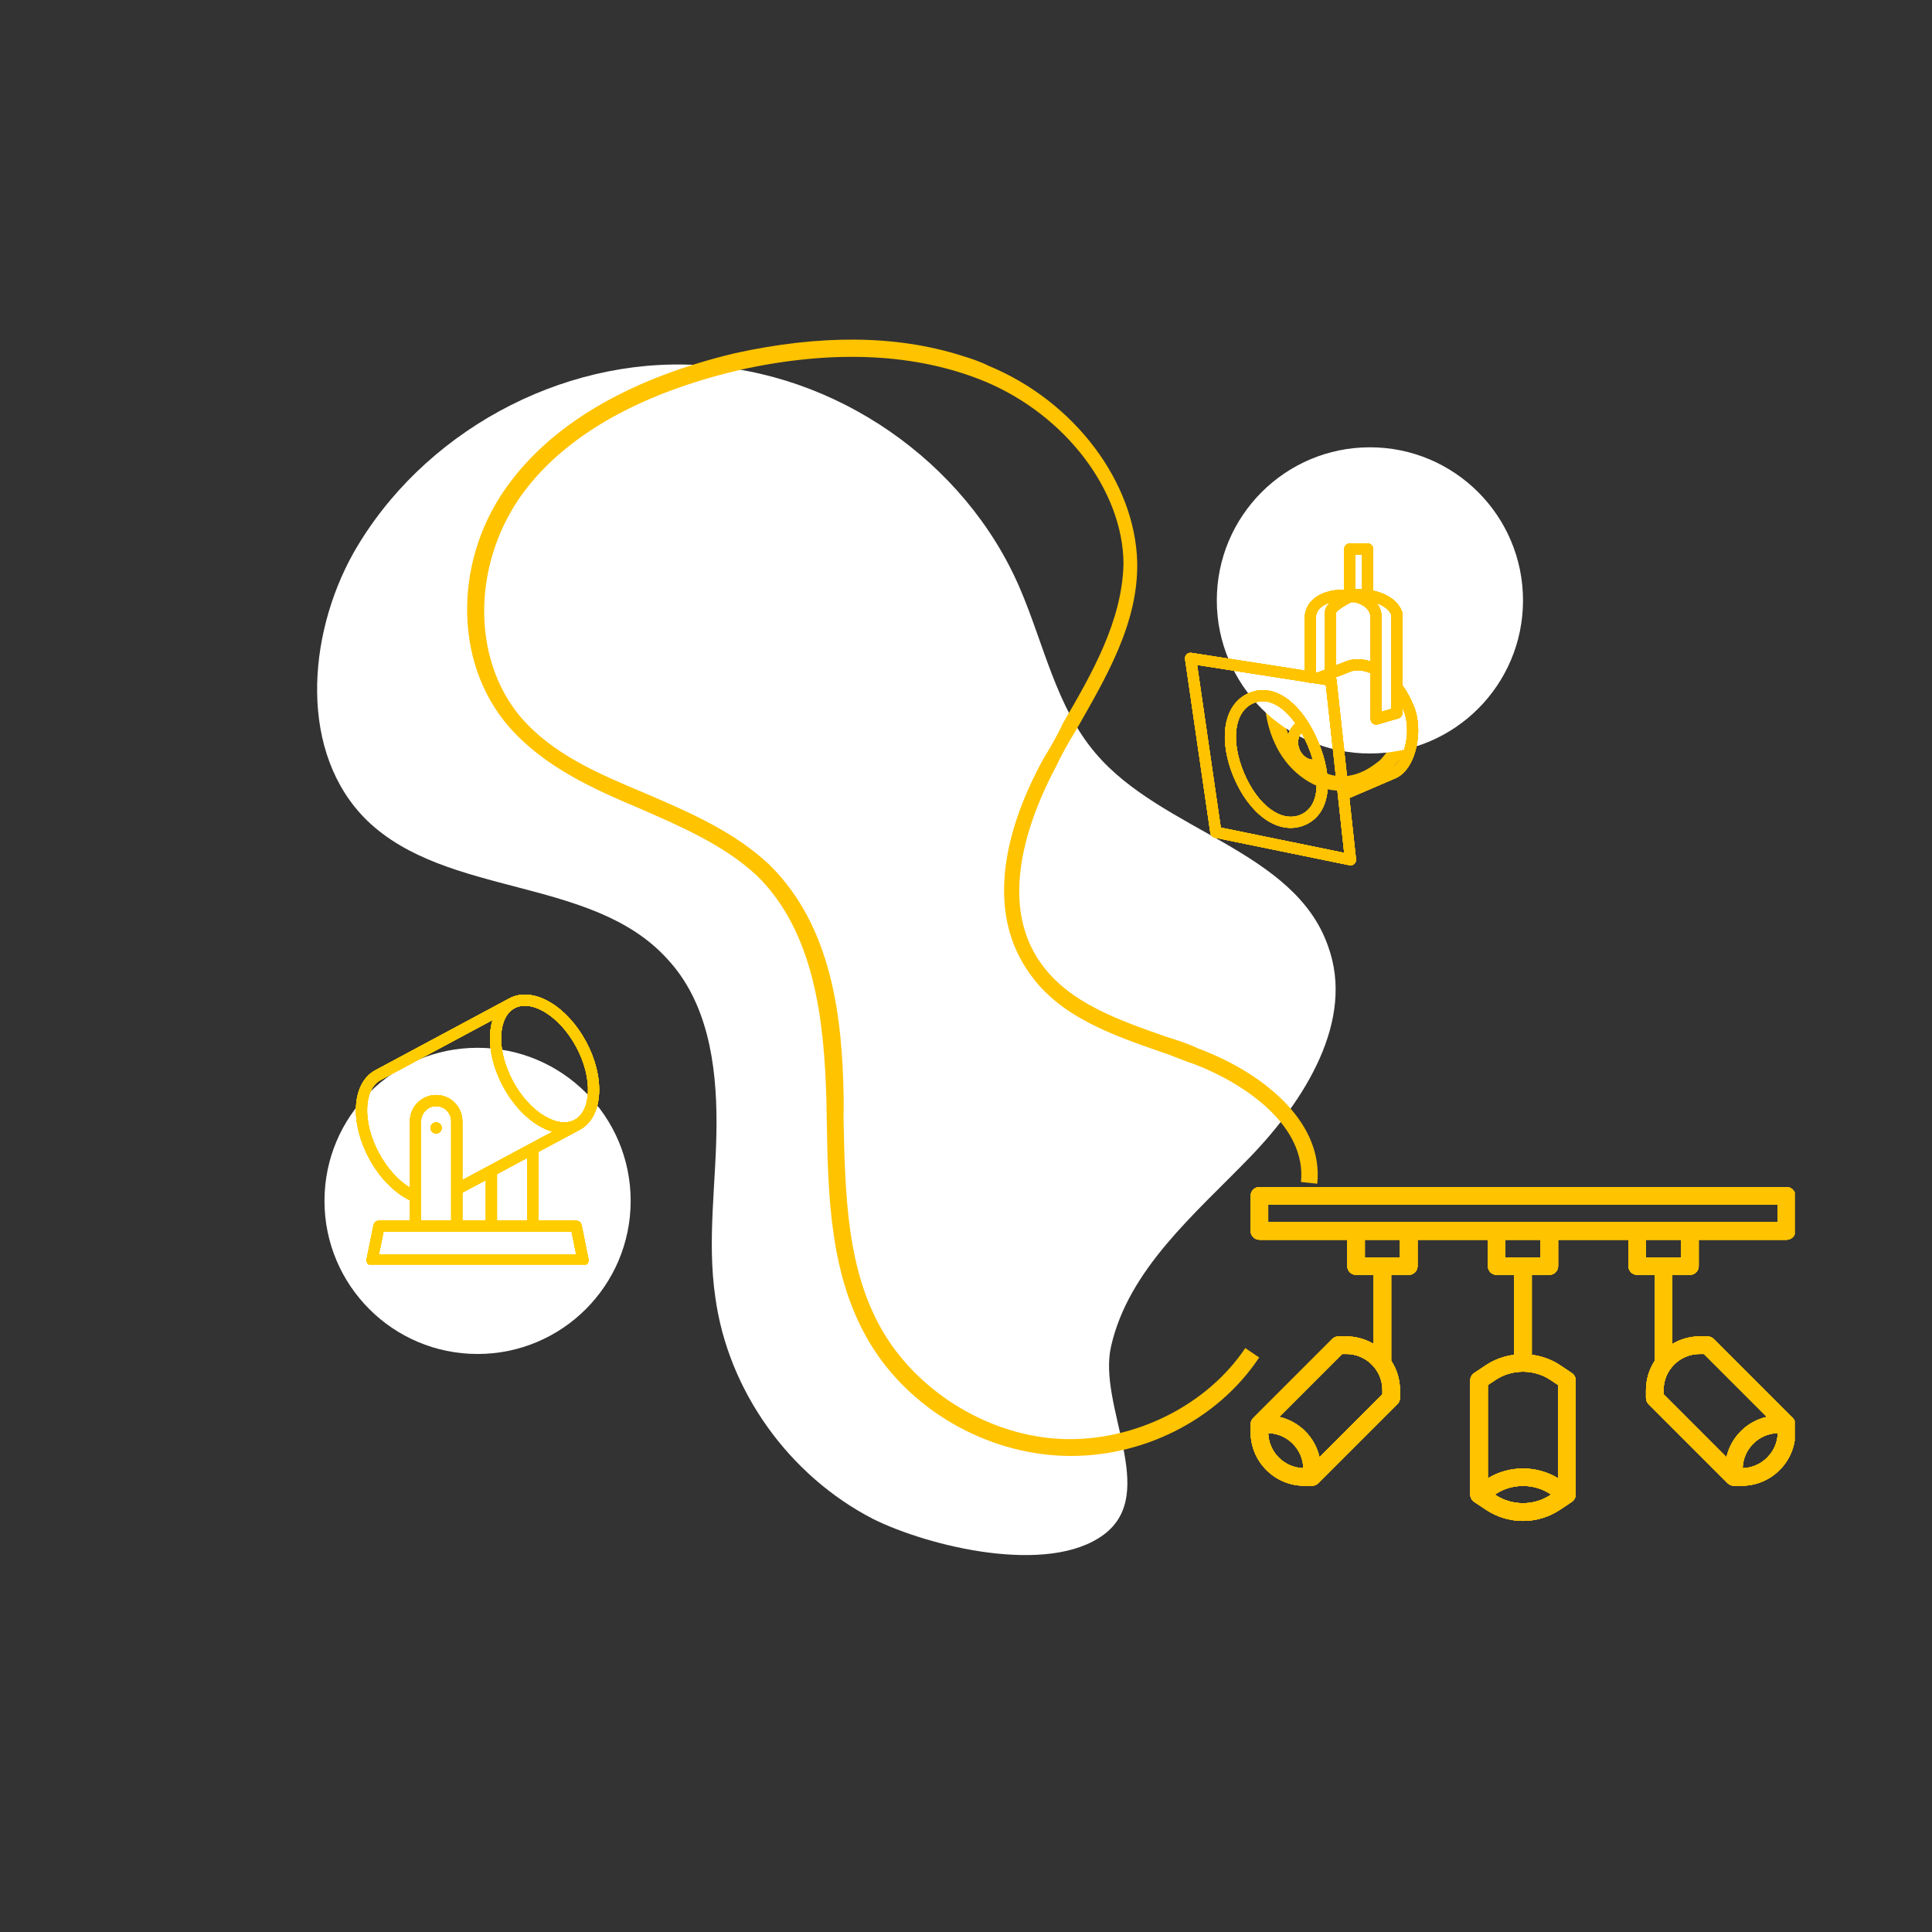 <svg xmlns="http://www.w3.org/2000/svg" xmlns:xlink="http://www.w3.org/1999/xlink" width="600" zoomAndPan="magnify" viewBox="0 0 450 450" height="600" preserveAspectRatio="xMidYMid meet" version="1.0"><rect x="0" y="0" width="450" height="450" fill="#333333" stroke="none"/><defs><clipPath id="4fa41eb6be"><path d="M 73 84 L 342 84 L 342 363 L 73 363 Z M 73 84 " clip-rule="nonzero"/></clipPath><clipPath id="547053d0c6"><path d="M 274.547 378.57 L 23.457 299.48 L 103.676 44.816 L 354.762 123.906 Z M 274.547 378.57 " clip-rule="nonzero"/></clipPath><clipPath id="aac38d06f0"><path d="M 274.547 378.57 L 23.457 299.48 L 103.676 44.816 L 354.762 123.906 Z M 274.547 378.57 " clip-rule="nonzero"/></clipPath><clipPath id="49afb2a955"><path d="M 78 79 L 331 79 L 331 340 L 78 340 Z M 78 79 " clip-rule="nonzero"/></clipPath><clipPath id="1fedfeb67a"><path d="M 274.547 378.57 L 23.457 299.48 L 103.676 44.816 L 354.762 123.906 Z M 274.547 378.57 " clip-rule="nonzero"/></clipPath><clipPath id="58771c8e62"><path d="M 274.547 378.57 L 23.457 299.48 L 103.676 44.816 L 354.762 123.906 Z M 274.547 378.57 " clip-rule="nonzero"/></clipPath><clipPath id="39e22823f7"><path d="M 75.578 244.051 L 146.895 244.051 L 146.895 315.367 L 75.578 315.367 Z M 75.578 244.051 " clip-rule="nonzero"/></clipPath><clipPath id="7cec4f8b85"><path d="M 111.234 244.051 C 91.543 244.051 75.578 260.016 75.578 279.707 C 75.578 299.402 91.543 315.367 111.234 315.367 C 130.93 315.367 146.895 299.402 146.895 279.707 C 146.895 260.016 130.93 244.051 111.234 244.051 Z M 111.234 244.051 " clip-rule="nonzero"/></clipPath><clipPath id="17bf68ed9c"><path d="M 0.578 0.051 L 71.895 0.051 L 71.895 71.367 L 0.578 71.367 Z M 0.578 0.051 " clip-rule="nonzero"/></clipPath><clipPath id="7c9ac7a514"><path d="M 36.234 0.051 C 16.543 0.051 0.578 16.016 0.578 35.707 C 0.578 55.402 16.543 71.367 36.234 71.367 C 55.93 71.367 71.895 55.402 71.895 35.707 C 71.895 16.016 55.93 0.051 36.234 0.051 Z M 36.234 0.051 " clip-rule="nonzero"/></clipPath><clipPath id="55b269a3b1"><rect x="0" width="72" y="0" height="72"/></clipPath><clipPath id="057b8bcc41"><path d="M 283.418 104.184 L 354.738 104.184 L 354.738 175.504 L 283.418 175.504 Z M 283.418 104.184 " clip-rule="nonzero"/></clipPath><clipPath id="d43fc0d892"><path d="M 319.078 104.184 C 299.383 104.184 283.418 120.152 283.418 139.844 C 283.418 159.539 299.383 175.504 319.078 175.504 C 338.773 175.504 354.738 159.539 354.738 139.844 C 354.738 120.152 338.773 104.184 319.078 104.184 Z M 319.078 104.184 " clip-rule="nonzero"/></clipPath><clipPath id="c069cb7d78"><path d="M 0.418 0.184 L 71.738 0.184 L 71.738 71.504 L 0.418 71.504 Z M 0.418 0.184 " clip-rule="nonzero"/></clipPath><clipPath id="aebf4ab92c"><path d="M 36.078 0.184 C 16.383 0.184 0.418 16.152 0.418 35.844 C 0.418 55.539 16.383 71.504 36.078 71.504 C 55.773 71.504 71.738 55.539 71.738 35.844 C 71.738 16.152 55.773 0.184 36.078 0.184 Z M 36.078 0.184 " clip-rule="nonzero"/></clipPath><clipPath id="727fe610a1"><rect x="0" width="72" y="0" height="72"/></clipPath><clipPath id="2319459af3"><path d="M 275.965 126.547 L 330.715 126.547 L 330.715 201.547 L 275.965 201.547 Z M 275.965 126.547 " clip-rule="nonzero"/></clipPath><clipPath id="68bf397b57"><path d="M 1 0.547 L 55.48 0.547 L 55.48 75.547 L 1 75.547 Z M 1 0.547 " clip-rule="nonzero"/></clipPath><clipPath id="2593a77b10"><rect x="0" width="56" y="0" height="76"/></clipPath><clipPath id="612e9b8ddd"><path d="M 82.711 231.523 L 139.711 231.523 L 139.711 294.523 L 82.711 294.523 Z M 82.711 231.523 " clip-rule="nonzero"/></clipPath><clipPath id="233e158c3b"><path d="M 291.254 276.484 L 418.004 276.484 L 418.004 354.484 L 291.254 354.484 Z M 291.254 276.484 " clip-rule="nonzero"/></clipPath><clipPath id="5d4be8670a"><path d="M 275.965 126.547 L 330.715 126.547 L 330.715 201.547 L 275.965 201.547 Z M 275.965 126.547 " clip-rule="nonzero"/></clipPath><clipPath id="98699ce896"><path d="M 1 0.547 L 55.48 0.547 L 55.48 75.547 L 1 75.547 Z M 1 0.547 " clip-rule="nonzero"/></clipPath><clipPath id="a1fda2554b"><rect x="0" width="56" y="0" height="76"/></clipPath><clipPath id="87bb935a78"><path d="M 1 0.547 L 55.48 0.547 L 55.48 75.547 L 1 75.547 Z M 1 0.547 " clip-rule="nonzero"/></clipPath><clipPath id="5a8d7260d1"><rect x="0" width="56" y="0" height="76"/></clipPath><clipPath id="bade708a5c"><path d="M 1 0.547 L 55.48 0.547 L 55.48 75.547 L 1 75.547 Z M 1 0.547 " clip-rule="nonzero"/></clipPath><clipPath id="5eb018c4d8"><rect x="0" width="56" y="0" height="76"/></clipPath><clipPath id="e68b281a75"><path d="M 1 0.547 L 55.48 0.547 L 55.48 75.547 L 1 75.547 Z M 1 0.547 " clip-rule="nonzero"/></clipPath><clipPath id="72330ad202"><rect x="0" width="56" y="0" height="76"/></clipPath><clipPath id="5f416e3d80"><path d="M 82.711 231.523 L 139.711 231.523 L 139.711 294.523 L 82.711 294.523 Z M 82.711 231.523 " clip-rule="nonzero"/></clipPath><clipPath id="3bcd6579c2"><path d="M 82.711 231.523 L 139.711 231.523 L 139.711 294.523 L 82.711 294.523 Z M 82.711 231.523 " clip-rule="nonzero"/></clipPath><clipPath id="41c8cf8ec2"><path d="M 82.711 231.523 L 139.711 231.523 L 139.711 294.523 L 82.711 294.523 Z M 82.711 231.523 " clip-rule="nonzero"/></clipPath><clipPath id="9b5dcef5ba"><path d="M 82.711 231.523 L 139.711 231.523 L 139.711 294.523 L 82.711 294.523 Z M 82.711 231.523 " clip-rule="nonzero"/></clipPath><clipPath id="afefbb1c70"><path d="M 291.254 276.484 L 418.004 276.484 L 418.004 354.484 L 291.254 354.484 Z M 291.254 276.484 " clip-rule="nonzero"/></clipPath></defs><g clip-path="url(#4fa41eb6be)"><g clip-path="url(#547053d0c6)"><g clip-path="url(#aac38d06f0)"><path fill="#ffffff" d="M 203.344 353.789 C 183.762 343.695 169.586 323.926 166.617 302.191 C 164.617 288.609 166.883 275.195 166.891 261.465 C 166.898 247.73 164.766 233.324 155.367 223.297 C 137.879 204.055 104.105 209.113 85.457 191.074 C 69.574 175.477 71.488 148.215 82.293 128.855 C 98.168 100.891 130.43 83.191 162.422 85.027 C 194.527 86.508 224.828 107.434 237.512 136.934 C 243.176 150.102 246.023 164.734 255.199 175.473 C 270.652 193.684 301.504 197.906 309.332 220.387 C 315.66 237.684 303.895 256.348 291.09 269.582 C 278.289 282.816 262.875 295.621 258.793 313.566 C 255.59 327.469 270.012 347.711 257.152 357.395 C 244.289 367.078 216.238 360.203 203.344 353.789 Z M 112.887 246.023 C 100.973 241.484 94.637 259.109 93.703 267.059 C 93.086 272.75 93.074 279.023 95.766 284.188 C 97.984 289.598 102.91 293.898 108.961 294.625 C 118.918 295.406 126.668 284.504 126.266 274.566 C 125.566 268.066 119.914 248.629 112.887 246.023 Z M 328.352 125.129 C 316.438 120.59 310.102 138.215 309.168 146.164 C 308.551 151.855 308.539 158.133 311.227 163.297 C 313.449 168.703 318.375 173.004 324.422 173.73 C 334.379 174.512 342.129 163.609 341.73 153.672 C 341.387 147.285 335.379 127.734 328.352 125.129 Z M 328.352 125.129 " fill-opacity="1" fill-rule="nonzero"/></g></g></g><g clip-path="url(#49afb2a955)"><g clip-path="url(#1fedfeb67a)"><g clip-path="url(#58771c8e62)"><path fill="#ffc300" d="M 223.945 82.824 C 226.086 83.496 228.23 84.172 230.258 85.203 C 250.402 93.512 264.449 112.457 264.879 131.035 C 265.113 145.238 257.625 157.793 250.609 170.102 C 248.996 172.734 247.27 175.723 246.012 178.465 C 240.273 189.215 231.852 209.715 242.516 224.457 C 249.059 233.582 260.371 237.535 271.684 241.492 C 274.184 242.281 276.68 243.066 279.066 244.211 C 293.48 249.535 308.348 260.891 306.82 275.715 L 303.023 275.305 C 304.348 262.379 290.215 252.43 277.945 247.781 C 275.445 246.996 273.059 245.852 270.559 245.062 C 258.891 240.996 246.863 236.812 239.828 226.75 C 227.832 210.02 236.59 188.449 243.023 176.738 C 244.637 174.109 246.363 171.121 247.621 168.375 C 254.414 156.781 261.43 144.469 261.684 131.207 C 261.523 114.281 248.207 96.746 229.492 88.887 C 213.52 82.285 194.207 81.305 172.266 86.168 C 156.582 89.859 134.93 97.559 122.184 114.344 C 110.023 130.527 109.57 153.148 121.285 167.039 C 128.766 175.676 139.141 180.121 150.586 184.902 C 160.602 189.234 170.973 193.68 179.152 201.359 C 193.832 215.793 196.199 236.945 196.512 255.883 L 196.477 260.973 C 196.887 278.367 197.18 296.121 205.945 310.656 C 214.465 324.719 230.965 334.625 247.668 335.176 C 264.367 335.73 281.156 327.281 290.051 313.992 L 293.285 316.188 C 283.582 330.793 265.855 339.73 247.613 339.086 C 229.371 338.441 211.801 328.195 202.547 312.723 C 193.293 297.25 192.863 278.672 192.57 260.918 L 192.492 256.184 C 191.953 237.961 189.832 217.281 176.355 204.008 C 168.777 196.914 158.762 192.582 149.102 188.359 C 138.016 183.691 126.684 178.551 118.598 169.332 C 105.324 154.164 105.629 129.535 118.953 112.148 C 129.727 97.883 147.789 87.875 171.137 82.277 C 190.953 77.926 208.594 77.988 223.945 82.824 Z M 90.762 253.965 C 83.965 258.105 79.898 269.773 79.168 275.824 C 78.461 283.055 78.918 289.086 81.25 294.137 C 83.961 300.484 89.957 305.121 95.762 305.379 C 100.27 306.016 104.383 304.172 108.23 300.676 C 112.773 296.219 115.625 289.66 115.281 283.273 C 114.828 277.242 109.27 256.262 100.926 252.852 C 100.57 252.738 100.211 252.625 100.211 252.625 C 97 251.613 93.691 252.141 90.762 253.965 Z M 111.73 283.332 C 112.055 288.535 109.43 294.379 105.938 297.988 C 103.836 299.684 100.793 301.863 96.527 301.699 C 91.906 301.418 87.227 297.59 84.895 292.539 C 83.047 288.426 82.367 283.109 83.32 276.348 C 84.051 270.297 87.555 260.414 92.945 257.008 C 94.934 255.672 97.301 255.633 99.801 256.422 C 105.402 258.578 111.145 276.477 111.73 283.332 Z M 306.34 132.715 C 299.543 136.852 295.473 148.523 294.746 154.57 C 294.035 161.805 294.492 167.836 296.824 172.887 C 299.535 179.234 305.531 183.871 311.336 184.129 C 315.844 184.766 319.957 182.922 323.809 179.422 C 328.352 174.969 331.199 168.41 330.859 162.023 C 330.402 155.992 324.844 135.012 316.504 131.598 C 316.145 131.488 315.789 131.375 315.789 131.375 C 312.461 130.719 309.156 131.246 306.34 132.715 Z M 327.195 162.438 C 327.52 167.641 324.891 173.484 321.402 177.094 C 319.297 178.789 316.258 180.969 311.992 180.805 C 307.371 180.523 302.691 176.695 300.355 171.645 C 298.512 167.531 297.832 162.215 298.785 155.453 C 299.512 149.402 303.02 139.52 308.41 136.113 C 310.398 134.777 312.766 134.738 315.266 135.527 C 321.223 137.797 327.078 155.336 327.195 162.438 Z M 327.195 162.438 " fill-opacity="1" fill-rule="nonzero"/></g></g></g><g clip-path="url(#39e22823f7)"><g clip-path="url(#7cec4f8b85)"><g transform="matrix(1, 0, 0, 1, 75, 244)"><g clip-path="url(#55b269a3b1)"><g clip-path="url(#17bf68ed9c)"><g clip-path="url(#7c9ac7a514)"><path fill="#ffffff" d="M 0.578 0.051 L 71.895 0.051 L 71.895 71.367 L 0.578 71.367 Z M 0.578 0.051 " fill-opacity="1" fill-rule="nonzero"/></g></g></g></g></g></g><g clip-path="url(#057b8bcc41)"><g clip-path="url(#d43fc0d892)"><g transform="matrix(1, 0, 0, 1, 283, 104)"><g clip-path="url(#727fe610a1)"><g clip-path="url(#c069cb7d78)"><g clip-path="url(#aebf4ab92c)"><path fill="#ffffff" d="M 0.418 0.184 L 71.738 0.184 L 71.738 71.504 L 0.418 71.504 Z M 0.418 0.184 " fill-opacity="1" fill-rule="nonzero"/></g></g></g></g></g></g><g clip-path="url(#2319459af3)"><g transform="matrix(1, 0, 0, 1, 275, 126)"><g clip-path="url(#2593a77b10)"><path fill="#ffc300" d="M 19.129 37.336 C 18.406 37.336 17.68 37.477 16.953 37.781 C 12.504 39.656 11.574 46.48 14.742 54.016 C 17.914 61.551 23.441 65.66 27.891 63.789 C 31.43 62.301 32.199 58.109 31.375 53.484 C 31.188 53.508 31 53.52 30.809 53.52 C 29.996 53.52 29.168 53.32 28.379 52.926 C 27.02 52.246 25.93 51.055 25.305 49.574 C 24.684 48.094 24.594 46.48 25.059 45.031 C 25.395 43.996 25.977 43.129 26.754 42.5 C 24.59 39.461 21.91 37.336 19.129 37.336 Z M 27.52 45.824 C 27.246 46.684 27.305 47.656 27.688 48.57 C 28.293 50.004 29.551 50.914 30.773 50.93 C 30.465 49.863 30.082 48.793 29.645 47.75 C 29.203 46.707 28.707 45.688 28.16 44.719 C 27.879 45.016 27.66 45.387 27.52 45.824 Z M 32.027 46.746 C 33.797 50.957 34.543 54.965 34.18 58.336 C 33.98 60.16 33.457 61.742 32.625 63.043 C 31.715 64.461 30.461 65.516 28.895 66.172 C 27.844 66.617 26.746 66.836 25.633 66.836 C 23.562 66.836 21.426 66.078 19.402 64.59 C 16.586 62.523 14.086 59.125 12.359 55.02 C 10.633 50.914 9.953 46.75 10.445 43.293 C 10.988 39.469 12.941 36.664 15.953 35.398 C 17.52 34.742 19.148 34.582 20.797 34.922 C 22.309 35.234 23.809 35.973 25.25 37.105 C 27.91 39.203 30.254 42.535 32.027 46.746 " fill-opacity="1" fill-rule="nonzero"/><g clip-path="url(#68bf397b57)"><path fill="#ffc300" d="M 9.344 66.754 L 38.082 72.641 L 33.824 33.559 L 30.402 33.023 C 30.336 33.035 30.27 33.039 30.203 33.039 C 29.996 33.039 29.797 32.992 29.625 32.902 L 3.836 28.883 Z M 48.961 52.918 C 48.965 52.918 48.969 52.914 48.969 52.914 C 50.43 52.301 51.727 50.242 52.348 47.551 C 53.008 44.695 52.84 41.645 51.895 39.398 C 51.832 39.258 51.75 39.07 51.652 38.855 L 51.652 40.086 C 51.652 40.664 51.273 41.172 50.719 41.328 L 45.887 42.715 C 45.77 42.75 45.648 42.766 45.531 42.766 C 45.254 42.766 44.98 42.676 44.754 42.504 C 44.43 42.262 44.238 41.879 44.238 41.473 L 44.238 30.809 C 42.48 30.047 40.758 29.914 39.469 30.453 C 39.461 30.461 39.449 30.465 39.438 30.469 L 36.109 31.766 C 36.203 31.922 36.266 32.102 36.289 32.293 L 39 57.191 Z M 49.066 17.191 C 48.965 16.93 48.629 16.262 47.738 15.578 C 47.273 15.223 46.613 14.836 45.703 14.508 C 46.434 15.488 46.824 16.641 46.824 17.895 L 46.824 39.758 L 49.066 39.113 Z M 42.262 3.16 L 40.688 3.16 L 40.688 11.156 C 41.23 11.16 41.754 11.18 42.262 11.219 Z M 36.207 16.648 C 36.207 18.145 36.195 25.367 36.188 28.961 L 38.484 28.066 C 40.141 27.371 42.18 27.375 44.238 28.047 L 44.238 17.895 C 44.238 16.754 43.68 15.812 42.582 15.105 C 42.016 14.734 41.32 14.449 40.547 14.25 L 39.707 14.25 C 39.379 14.422 39.012 14.621 38.637 14.836 C 36.805 15.891 36.316 16.488 36.207 16.648 Z M 33.148 15.105 C 32.051 15.812 31.496 16.754 31.496 17.895 L 31.496 30.578 L 31.891 30.641 L 33.602 29.973 C 33.605 26.887 33.621 17.816 33.621 16.527 C 33.621 15.801 33.992 15.105 34.809 14.355 C 34.184 14.547 33.625 14.797 33.148 15.105 Z M 1.395 26.414 C 1.688 26.129 2.098 25.996 2.504 26.059 L 28.91 30.176 L 28.91 17.895 C 28.91 15.879 29.918 14.113 31.746 12.934 C 33.324 11.91 35.5 11.348 37.867 11.348 C 37.945 11.348 38.023 11.352 38.102 11.352 L 38.102 1.867 C 38.102 1.152 38.68 0.574 39.395 0.574 L 43.555 0.574 C 44.27 0.574 44.848 1.152 44.848 1.867 L 44.848 11.578 C 46.758 11.992 48.332 12.707 49.555 13.719 C 51.211 15.094 51.582 16.535 51.621 16.691 C 51.641 16.789 51.652 16.887 51.652 16.984 L 51.652 33.66 C 52.859 35.098 54.129 38.051 54.273 38.391 C 55.426 41.125 55.648 44.766 54.867 48.133 C 54.039 51.723 52.254 54.336 49.977 55.293 L 39.293 59.879 L 40.844 74.121 C 40.891 74.531 40.734 74.938 40.43 75.219 C 40.191 75.438 39.879 75.555 39.559 75.555 C 39.473 75.555 39.387 75.547 39.301 75.527 L 7.934 69.105 C 7.402 68.996 6.992 68.566 6.914 68.027 L 1.023 27.52 C 0.965 27.113 1.105 26.703 1.395 26.414 " fill-opacity="1" fill-rule="nonzero"/></g></g></g></g><g clip-path="url(#612e9b8ddd)"><path fill="#ffcc00" d="M 136.945 254.543 C 136.793 257.609 135.68 259.848 133.816 260.848 C 131.957 261.844 129.477 261.531 126.836 259.965 C 123.992 258.273 121.371 255.375 119.453 251.797 C 117.535 248.223 116.574 244.434 116.738 241.129 C 116.895 238.062 118.004 235.824 119.867 234.828 C 120.582 234.441 121.387 234.254 122.258 234.254 C 123.656 234.254 125.223 234.742 126.848 235.707 C 129.691 237.398 132.316 240.297 134.234 243.875 C 136.148 247.449 137.113 251.238 136.945 254.543 Z M 122.77 284.305 L 115.754 284.305 L 115.754 273.477 L 122.77 269.715 Z M 134.211 292.219 L 88.254 292.219 L 89.332 286.898 L 133.133 286.898 Z M 98.078 261.152 C 98.078 259.219 99.652 257.645 101.586 257.645 C 103.52 257.645 105.094 259.219 105.094 261.152 L 105.094 277.012 C 105.094 277.016 105.094 277.023 105.094 277.031 L 105.094 284.305 L 98.078 284.305 Z M 107.688 284.305 L 107.688 277.801 L 113.16 274.867 L 113.16 284.305 Z M 88.234 268.539 C 86.316 264.961 85.352 261.172 85.52 257.867 C 85.672 254.805 86.785 252.566 88.648 251.566 L 114.73 237.582 C 114.406 238.621 114.207 239.762 114.148 241 C 113.957 244.77 115.027 249.039 117.164 253.023 C 119.301 257.012 122.266 260.266 125.512 262.195 C 126.574 262.828 127.637 263.297 128.684 263.602 L 107.688 274.855 L 107.688 261.152 C 107.688 257.785 104.953 255.047 101.586 255.047 C 98.223 255.047 95.484 257.785 95.484 261.152 L 95.484 276.625 C 92.719 274.953 90.133 272.082 88.234 268.539 Z M 136.52 242.648 C 134.383 238.66 131.418 235.406 128.176 233.477 C 126.535 232.504 124.906 231.914 123.328 231.727 C 121.609 231.52 120.035 231.793 118.645 232.539 C 118.645 232.539 118.645 232.539 118.641 232.539 L 87.422 249.277 C 86.027 250.023 84.93 251.188 84.148 252.73 C 83.434 254.152 83.023 255.836 82.926 257.738 C 82.734 261.508 83.809 265.777 85.945 269.766 C 88.355 274.258 91.816 277.812 95.484 279.574 L 95.484 284.305 L 88.273 284.305 C 87.656 284.305 87.125 284.738 87 285.344 L 85.395 293.258 C 85.316 293.641 85.414 294.035 85.66 294.34 C 85.91 294.641 86.277 294.816 86.668 294.816 L 135.797 294.816 C 136.188 294.816 136.559 294.641 136.805 294.34 C 137.051 294.035 137.148 293.641 137.07 293.258 L 135.465 285.344 C 135.34 284.738 134.809 284.305 134.191 284.305 L 125.363 284.305 L 125.363 268.324 L 135.043 263.133 C 135.047 263.133 135.051 263.129 135.051 263.129 C 136.441 262.383 137.539 261.223 138.316 259.68 C 139.031 258.262 139.441 256.574 139.539 254.676 C 139.73 250.906 138.656 246.633 136.52 242.648 " fill-opacity="1" fill-rule="nonzero"/></g><path fill="#ffcc00" d="M 101.598 261.418 L 101.578 261.418 C 100.859 261.418 100.277 262 100.277 262.715 C 100.277 263.43 100.859 264.012 101.578 264.012 L 101.598 264.012 C 102.312 264.012 102.895 263.43 102.895 262.715 C 102.895 262 102.312 261.418 101.598 261.418 " fill-opacity="1" fill-rule="nonzero"/><g clip-path="url(#233e158c3b)"><path fill="#ffc300" d="M 416.129 276.484 L 293.34 276.484 C 292.211 276.484 291.293 277.398 291.293 278.531 L 291.293 286.715 C 291.293 287.844 292.211 288.762 293.34 288.762 L 313.805 288.762 L 313.805 294.902 C 313.805 296.031 314.719 296.949 315.852 296.949 L 319.941 296.949 L 319.941 313.035 C 318.027 311.895 315.844 311.273 313.555 311.273 L 311.758 311.273 C 311.215 311.273 310.691 311.488 310.312 311.871 L 291.891 330.293 C 291.523 330.66 291.293 331.172 291.293 331.738 L 291.293 333.535 C 291.293 336.883 292.598 340.027 294.961 342.395 C 297.328 344.758 300.473 346.062 303.82 346.062 L 305.617 346.062 C 306.184 346.062 306.695 345.832 307.066 345.465 L 325.484 327.047 C 325.867 326.664 326.082 326.141 326.082 325.598 L 326.082 323.801 C 326.082 321.324 325.367 318.961 324.035 316.941 L 324.035 296.949 L 328.129 296.949 C 329.258 296.949 330.176 296.031 330.176 294.902 L 330.176 288.762 L 346.547 288.762 L 346.547 294.902 C 346.547 296.031 347.465 296.949 348.594 296.949 L 352.688 296.949 L 352.688 315.562 C 350.355 315.859 348.086 316.656 346.098 317.98 L 343.363 319.805 C 342.797 320.184 342.453 320.82 342.453 321.504 L 342.453 348.109 C 342.453 348.793 342.797 349.43 343.363 349.812 L 346.098 351.637 C 348.664 353.344 351.652 354.25 354.734 354.25 C 357.816 354.25 360.801 353.344 363.367 351.637 L 366.102 349.812 C 366.672 349.43 367.012 348.793 367.012 348.109 L 367.012 321.504 C 367.012 320.82 366.672 320.184 366.102 319.805 L 363.367 317.98 C 361.379 316.656 359.109 315.855 356.781 315.562 L 356.781 296.949 L 360.871 296.949 C 362.004 296.949 362.918 296.031 362.918 294.902 L 362.918 288.762 L 379.289 288.762 L 379.289 294.902 C 379.289 296.031 380.207 296.949 381.336 296.949 L 385.43 296.949 L 385.43 316.941 C 384.102 318.961 383.383 321.324 383.383 323.801 L 383.383 325.598 C 383.383 326.141 383.598 326.664 383.984 327.047 L 402.402 345.465 C 402.773 345.832 403.285 346.062 403.848 346.062 L 405.648 346.062 C 408.992 346.062 412.137 344.758 414.504 342.395 C 416.871 340.027 418.172 336.883 418.172 333.535 L 418.172 331.738 C 418.172 331.172 417.945 330.66 417.574 330.293 L 399.156 311.871 C 398.773 311.488 398.25 311.273 397.707 311.273 L 395.91 311.273 C 393.625 311.273 391.438 311.895 389.523 313.035 L 389.523 296.949 L 393.617 296.949 C 394.746 296.949 395.664 296.031 395.664 294.902 L 395.664 288.762 L 416.129 288.762 C 417.258 288.762 418.172 287.844 418.172 286.715 L 418.172 278.531 C 418.172 277.398 417.258 276.484 416.129 276.484 Z M 297.855 339.5 C 296.32 337.965 295.453 335.949 295.391 333.789 C 297.547 333.852 299.57 334.723 301.102 336.254 C 302.633 337.789 303.508 339.809 303.566 341.965 C 301.41 341.906 299.391 341.031 297.855 339.5 Z M 321.988 324.75 L 307.336 339.402 C 306.816 337.133 305.684 335.047 303.996 333.359 C 302.309 331.676 300.223 330.539 297.953 330.02 L 312.605 315.367 L 313.555 315.367 C 315.809 315.367 317.926 316.242 319.52 317.836 C 321.113 319.43 321.988 321.547 321.988 323.801 Z M 361.094 348.23 C 357.312 350.75 352.152 350.75 348.367 348.23 L 348.191 348.109 L 348.371 347.988 C 352.152 345.469 357.316 345.469 361.098 347.988 L 361.277 348.109 Z M 362.918 322.602 L 362.918 344.332 C 357.977 341.285 351.488 341.285 346.547 344.332 L 346.547 322.602 L 348.371 321.387 C 352.152 318.867 357.316 318.867 361.098 321.387 Z M 411.609 339.5 C 410.074 341.035 408.059 341.906 405.898 341.965 C 405.961 339.809 406.832 337.789 408.363 336.254 C 409.898 334.723 411.918 333.852 414.078 333.789 C 414.016 335.949 413.145 337.965 411.609 339.5 Z M 395.91 315.367 L 396.863 315.367 L 411.516 330.02 C 409.246 330.539 407.156 331.672 405.473 333.359 C 403.785 335.051 402.648 337.133 402.129 339.402 L 387.477 324.75 L 387.477 323.801 C 387.477 321.547 388.355 319.43 389.945 317.836 C 391.539 316.242 393.66 315.367 395.91 315.367 Z M 326.082 292.855 L 317.898 292.855 L 317.898 288.762 L 326.082 288.762 Z M 358.824 292.855 L 350.641 292.855 L 350.641 288.762 L 358.824 288.762 Z M 391.57 292.855 L 383.383 292.855 L 383.383 288.762 L 391.57 288.762 Z M 414.082 284.668 L 295.387 284.668 L 295.387 280.578 L 414.082 280.578 Z M 414.082 284.668 " fill-opacity="1" fill-rule="nonzero"/></g><g clip-path="url(#5d4be8670a)"><g transform="matrix(1, 0, 0, 1, 275, 126)"><g clip-path="url(#a1fda2554b)"><path fill="#ffc300" d="M 19.129 37.336 C 18.406 37.336 17.68 37.477 16.953 37.781 C 12.504 39.656 11.574 46.48 14.742 54.016 C 17.914 61.551 23.441 65.66 27.891 63.789 C 31.43 62.301 32.199 58.109 31.375 53.484 C 31.188 53.508 31 53.52 30.809 53.52 C 29.996 53.52 29.168 53.32 28.379 52.926 C 27.02 52.246 25.93 51.055 25.305 49.574 C 24.684 48.094 24.594 46.48 25.059 45.031 C 25.395 43.996 25.977 43.129 26.754 42.5 C 24.59 39.461 21.91 37.336 19.129 37.336 Z M 27.52 45.824 C 27.246 46.684 27.305 47.656 27.688 48.57 C 28.293 50.004 29.551 50.914 30.773 50.93 C 30.465 49.863 30.082 48.793 29.645 47.75 C 29.203 46.707 28.707 45.688 28.16 44.719 C 27.879 45.016 27.66 45.387 27.52 45.824 Z M 32.027 46.746 C 33.797 50.957 34.543 54.965 34.18 58.336 C 33.98 60.16 33.457 61.742 32.625 63.043 C 31.715 64.461 30.461 65.516 28.895 66.172 C 27.844 66.617 26.746 66.836 25.633 66.836 C 23.562 66.836 21.426 66.078 19.402 64.59 C 16.586 62.523 14.086 59.125 12.359 55.02 C 10.633 50.914 9.953 46.75 10.445 43.293 C 10.988 39.469 12.941 36.664 15.953 35.398 C 17.52 34.742 19.148 34.582 20.797 34.922 C 22.309 35.234 23.809 35.973 25.25 37.105 C 27.91 39.203 30.254 42.535 32.027 46.746 " fill-opacity="1" fill-rule="nonzero"/><g clip-path="url(#98699ce896)"><path fill="#ffc300" d="M 9.344 66.754 L 38.082 72.641 L 33.824 33.559 L 30.402 33.023 C 30.336 33.035 30.27 33.039 30.203 33.039 C 29.996 33.039 29.797 32.992 29.625 32.902 L 3.836 28.883 Z M 48.961 52.918 C 48.965 52.918 48.969 52.914 48.969 52.914 C 50.43 52.301 51.727 50.242 52.348 47.551 C 53.008 44.695 52.84 41.645 51.895 39.398 C 51.832 39.258 51.75 39.07 51.652 38.855 L 51.652 40.086 C 51.652 40.664 51.273 41.172 50.719 41.328 L 45.887 42.715 C 45.77 42.75 45.648 42.766 45.531 42.766 C 45.254 42.766 44.98 42.676 44.754 42.504 C 44.43 42.262 44.238 41.879 44.238 41.473 L 44.238 30.809 C 42.48 30.047 40.758 29.914 39.469 30.453 C 39.461 30.461 39.449 30.465 39.438 30.469 L 36.109 31.766 C 36.203 31.922 36.266 32.102 36.289 32.293 L 39 57.191 Z M 49.066 17.191 C 48.965 16.93 48.629 16.262 47.738 15.578 C 47.273 15.223 46.613 14.836 45.703 14.508 C 46.434 15.488 46.824 16.641 46.824 17.895 L 46.824 39.758 L 49.066 39.113 Z M 42.262 3.16 L 40.688 3.16 L 40.688 11.156 C 41.23 11.16 41.754 11.18 42.262 11.219 Z M 36.207 16.648 C 36.207 18.145 36.195 25.367 36.188 28.961 L 38.484 28.066 C 40.141 27.371 42.18 27.375 44.238 28.047 L 44.238 17.895 C 44.238 16.754 43.68 15.812 42.582 15.105 C 42.016 14.734 41.32 14.449 40.547 14.25 L 39.707 14.25 C 39.379 14.422 39.012 14.621 38.637 14.836 C 36.805 15.891 36.316 16.488 36.207 16.648 Z M 33.148 15.105 C 32.051 15.812 31.496 16.754 31.496 17.895 L 31.496 30.578 L 31.891 30.641 L 33.602 29.973 C 33.605 26.887 33.621 17.816 33.621 16.527 C 33.621 15.801 33.992 15.105 34.809 14.355 C 34.184 14.547 33.625 14.797 33.148 15.105 Z M 1.395 26.414 C 1.688 26.129 2.098 25.996 2.504 26.059 L 28.91 30.176 L 28.91 17.895 C 28.91 15.879 29.918 14.113 31.746 12.934 C 33.324 11.91 35.5 11.348 37.867 11.348 C 37.945 11.348 38.023 11.352 38.102 11.352 L 38.102 1.867 C 38.102 1.152 38.68 0.574 39.395 0.574 L 43.555 0.574 C 44.27 0.574 44.848 1.152 44.848 1.867 L 44.848 11.578 C 46.758 11.992 48.332 12.707 49.555 13.719 C 51.211 15.094 51.582 16.535 51.621 16.691 C 51.641 16.789 51.652 16.887 51.652 16.984 L 51.652 33.66 C 52.859 35.098 54.129 38.051 54.273 38.391 C 55.426 41.125 55.648 44.766 54.867 48.133 C 54.039 51.723 52.254 54.336 49.977 55.293 L 39.293 59.879 L 40.844 74.121 C 40.891 74.531 40.734 74.938 40.43 75.219 C 40.191 75.438 39.879 75.555 39.559 75.555 C 39.473 75.555 39.387 75.547 39.301 75.527 L 7.934 69.105 C 7.402 68.996 6.992 68.566 6.914 68.027 L 1.023 27.52 C 0.965 27.113 1.105 26.703 1.395 26.414 " fill-opacity="1" fill-rule="nonzero"/></g></g></g><g transform="matrix(1, 0, 0, 1, 275, 126)"><g clip-path="url(#5a8d7260d1)"><path fill="#ffc300" d="M 19.129 37.336 C 18.406 37.336 17.68 37.477 16.953 37.781 C 12.504 39.656 11.574 46.48 14.742 54.016 C 17.914 61.551 23.441 65.66 27.891 63.789 C 31.43 62.301 32.199 58.109 31.375 53.484 C 31.188 53.508 31 53.52 30.809 53.52 C 29.996 53.52 29.168 53.32 28.379 52.926 C 27.02 52.246 25.93 51.055 25.305 49.574 C 24.684 48.094 24.594 46.48 25.059 45.031 C 25.395 43.996 25.977 43.129 26.754 42.5 C 24.59 39.461 21.91 37.336 19.129 37.336 Z M 27.52 45.824 C 27.246 46.684 27.305 47.656 27.688 48.57 C 28.293 50.004 29.551 50.914 30.773 50.93 C 30.465 49.863 30.082 48.793 29.645 47.75 C 29.203 46.707 28.707 45.688 28.16 44.719 C 27.879 45.016 27.66 45.387 27.52 45.824 Z M 32.027 46.746 C 33.797 50.957 34.543 54.965 34.18 58.336 C 33.98 60.16 33.457 61.742 32.625 63.043 C 31.715 64.461 30.461 65.516 28.895 66.172 C 27.844 66.617 26.746 66.836 25.633 66.836 C 23.562 66.836 21.426 66.078 19.402 64.59 C 16.586 62.523 14.086 59.125 12.359 55.02 C 10.633 50.914 9.953 46.75 10.445 43.293 C 10.988 39.469 12.941 36.664 15.953 35.398 C 17.52 34.742 19.148 34.582 20.797 34.922 C 22.309 35.234 23.809 35.973 25.25 37.105 C 27.91 39.203 30.254 42.535 32.027 46.746 " fill-opacity="1" fill-rule="nonzero"/><g clip-path="url(#87bb935a78)"><path fill="#ffc300" d="M 9.344 66.754 L 38.082 72.641 L 33.824 33.559 L 30.402 33.023 C 30.336 33.035 30.27 33.039 30.203 33.039 C 29.996 33.039 29.797 32.992 29.625 32.902 L 3.836 28.883 Z M 48.961 52.918 C 48.965 52.918 48.969 52.914 48.969 52.914 C 50.43 52.301 51.727 50.242 52.348 47.551 C 53.008 44.695 52.84 41.645 51.895 39.398 C 51.832 39.258 51.75 39.07 51.652 38.855 L 51.652 40.086 C 51.652 40.664 51.273 41.172 50.719 41.328 L 45.887 42.715 C 45.77 42.75 45.648 42.766 45.531 42.766 C 45.254 42.766 44.98 42.676 44.754 42.504 C 44.43 42.262 44.238 41.879 44.238 41.473 L 44.238 30.809 C 42.48 30.047 40.758 29.914 39.469 30.453 C 39.461 30.461 39.449 30.465 39.438 30.469 L 36.109 31.766 C 36.203 31.922 36.266 32.102 36.289 32.293 L 39 57.191 Z M 49.066 17.191 C 48.965 16.93 48.629 16.262 47.738 15.578 C 47.273 15.223 46.613 14.836 45.703 14.508 C 46.434 15.488 46.824 16.641 46.824 17.895 L 46.824 39.758 L 49.066 39.113 Z M 42.262 3.16 L 40.688 3.16 L 40.688 11.156 C 41.23 11.16 41.754 11.18 42.262 11.219 Z M 36.207 16.648 C 36.207 18.145 36.195 25.367 36.188 28.961 L 38.484 28.066 C 40.141 27.371 42.18 27.375 44.238 28.047 L 44.238 17.895 C 44.238 16.754 43.68 15.812 42.582 15.105 C 42.016 14.734 41.32 14.449 40.547 14.25 L 39.707 14.25 C 39.379 14.422 39.012 14.621 38.637 14.836 C 36.805 15.891 36.316 16.488 36.207 16.648 Z M 33.148 15.105 C 32.051 15.812 31.496 16.754 31.496 17.895 L 31.496 30.578 L 31.891 30.641 L 33.602 29.973 C 33.605 26.887 33.621 17.816 33.621 16.527 C 33.621 15.801 33.992 15.105 34.809 14.355 C 34.184 14.547 33.625 14.797 33.148 15.105 Z M 1.395 26.414 C 1.688 26.129 2.098 25.996 2.504 26.059 L 28.91 30.176 L 28.91 17.895 C 28.91 15.879 29.918 14.113 31.746 12.934 C 33.324 11.91 35.5 11.348 37.867 11.348 C 37.945 11.348 38.023 11.352 38.102 11.352 L 38.102 1.867 C 38.102 1.152 38.68 0.574 39.395 0.574 L 43.555 0.574 C 44.27 0.574 44.848 1.152 44.848 1.867 L 44.848 11.578 C 46.758 11.992 48.332 12.707 49.555 13.719 C 51.211 15.094 51.582 16.535 51.621 16.691 C 51.641 16.789 51.652 16.887 51.652 16.984 L 51.652 33.66 C 52.859 35.098 54.129 38.051 54.273 38.391 C 55.426 41.125 55.648 44.766 54.867 48.133 C 54.039 51.723 52.254 54.336 49.977 55.293 L 39.293 59.879 L 40.844 74.121 C 40.891 74.531 40.734 74.938 40.43 75.219 C 40.191 75.438 39.879 75.555 39.559 75.555 C 39.473 75.555 39.387 75.547 39.301 75.527 L 7.934 69.105 C 7.402 68.996 6.992 68.566 6.914 68.027 L 1.023 27.52 C 0.965 27.113 1.105 26.703 1.395 26.414 " fill-opacity="1" fill-rule="nonzero"/></g></g></g><g transform="matrix(1, 0, 0, 1, 275, 126)"><g clip-path="url(#5eb018c4d8)"><path fill="#ffc300" d="M 19.129 37.336 C 18.406 37.336 17.68 37.477 16.953 37.781 C 12.504 39.656 11.574 46.48 14.742 54.016 C 17.914 61.551 23.441 65.66 27.891 63.789 C 31.43 62.301 32.199 58.109 31.375 53.484 C 31.188 53.508 31 53.52 30.809 53.52 C 29.996 53.52 29.168 53.32 28.379 52.926 C 27.02 52.246 25.93 51.055 25.305 49.574 C 24.684 48.094 24.594 46.48 25.059 45.031 C 25.395 43.996 25.977 43.129 26.754 42.5 C 24.59 39.461 21.91 37.336 19.129 37.336 Z M 27.52 45.824 C 27.246 46.684 27.305 47.656 27.688 48.57 C 28.293 50.004 29.551 50.914 30.773 50.93 C 30.465 49.863 30.082 48.793 29.645 47.75 C 29.203 46.707 28.707 45.688 28.16 44.719 C 27.879 45.016 27.66 45.387 27.52 45.824 Z M 32.027 46.746 C 33.797 50.957 34.543 54.965 34.18 58.336 C 33.98 60.16 33.457 61.742 32.625 63.043 C 31.715 64.461 30.461 65.516 28.895 66.172 C 27.844 66.617 26.746 66.836 25.633 66.836 C 23.562 66.836 21.426 66.078 19.402 64.59 C 16.586 62.523 14.086 59.125 12.359 55.02 C 10.633 50.914 9.953 46.75 10.445 43.293 C 10.988 39.469 12.941 36.664 15.953 35.398 C 17.52 34.742 19.148 34.582 20.797 34.922 C 22.309 35.234 23.809 35.973 25.25 37.105 C 27.91 39.203 30.254 42.535 32.027 46.746 " fill-opacity="1" fill-rule="nonzero"/><g clip-path="url(#bade708a5c)"><path fill="#ffc300" d="M 9.344 66.754 L 38.082 72.641 L 33.824 33.559 L 30.402 33.023 C 30.336 33.035 30.27 33.039 30.203 33.039 C 29.996 33.039 29.797 32.992 29.625 32.902 L 3.836 28.883 Z M 48.961 52.918 C 48.965 52.918 48.969 52.914 48.969 52.914 C 50.43 52.301 51.727 50.242 52.348 47.551 C 53.008 44.695 52.84 41.645 51.895 39.398 C 51.832 39.258 51.75 39.07 51.652 38.855 L 51.652 40.086 C 51.652 40.664 51.273 41.172 50.719 41.328 L 45.887 42.715 C 45.77 42.75 45.648 42.766 45.531 42.766 C 45.254 42.766 44.98 42.676 44.754 42.504 C 44.43 42.262 44.238 41.879 44.238 41.473 L 44.238 30.809 C 42.48 30.047 40.758 29.914 39.469 30.453 C 39.461 30.461 39.449 30.465 39.438 30.469 L 36.109 31.766 C 36.203 31.922 36.266 32.102 36.289 32.293 L 39 57.191 Z M 49.066 17.191 C 48.965 16.93 48.629 16.262 47.738 15.578 C 47.273 15.223 46.613 14.836 45.703 14.508 C 46.434 15.488 46.824 16.641 46.824 17.895 L 46.824 39.758 L 49.066 39.113 Z M 42.262 3.16 L 40.688 3.16 L 40.688 11.156 C 41.23 11.16 41.754 11.18 42.262 11.219 Z M 36.207 16.648 C 36.207 18.145 36.195 25.367 36.188 28.961 L 38.484 28.066 C 40.141 27.371 42.18 27.375 44.238 28.047 L 44.238 17.895 C 44.238 16.754 43.68 15.812 42.582 15.105 C 42.016 14.734 41.32 14.449 40.547 14.25 L 39.707 14.25 C 39.379 14.422 39.012 14.621 38.637 14.836 C 36.805 15.891 36.316 16.488 36.207 16.648 Z M 33.148 15.105 C 32.051 15.812 31.496 16.754 31.496 17.895 L 31.496 30.578 L 31.891 30.641 L 33.602 29.973 C 33.605 26.887 33.621 17.816 33.621 16.527 C 33.621 15.801 33.992 15.105 34.809 14.355 C 34.184 14.547 33.625 14.797 33.148 15.105 Z M 1.395 26.414 C 1.688 26.129 2.098 25.996 2.504 26.059 L 28.91 30.176 L 28.91 17.895 C 28.91 15.879 29.918 14.113 31.746 12.934 C 33.324 11.91 35.5 11.348 37.867 11.348 C 37.945 11.348 38.023 11.352 38.102 11.352 L 38.102 1.867 C 38.102 1.152 38.68 0.574 39.395 0.574 L 43.555 0.574 C 44.27 0.574 44.848 1.152 44.848 1.867 L 44.848 11.578 C 46.758 11.992 48.332 12.707 49.555 13.719 C 51.211 15.094 51.582 16.535 51.621 16.691 C 51.641 16.789 51.652 16.887 51.652 16.984 L 51.652 33.66 C 52.859 35.098 54.129 38.051 54.273 38.391 C 55.426 41.125 55.648 44.766 54.867 48.133 C 54.039 51.723 52.254 54.336 49.977 55.293 L 39.293 59.879 L 40.844 74.121 C 40.891 74.531 40.734 74.938 40.43 75.219 C 40.191 75.438 39.879 75.555 39.559 75.555 C 39.473 75.555 39.387 75.547 39.301 75.527 L 7.934 69.105 C 7.402 68.996 6.992 68.566 6.914 68.027 L 1.023 27.52 C 0.965 27.113 1.105 26.703 1.395 26.414 " fill-opacity="1" fill-rule="nonzero"/></g></g></g><g transform="matrix(1, 0, 0, 1, 275, 126)"><g clip-path="url(#72330ad202)"><path fill="#ffc300" d="M 19.129 37.336 C 18.406 37.336 17.68 37.477 16.953 37.781 C 12.504 39.656 11.574 46.48 14.742 54.016 C 17.914 61.551 23.441 65.66 27.891 63.789 C 31.43 62.301 32.199 58.109 31.375 53.484 C 31.188 53.508 31 53.52 30.809 53.52 C 29.996 53.52 29.168 53.32 28.379 52.926 C 27.02 52.246 25.93 51.055 25.305 49.574 C 24.684 48.094 24.594 46.48 25.059 45.031 C 25.395 43.996 25.977 43.129 26.754 42.5 C 24.59 39.461 21.91 37.336 19.129 37.336 Z M 27.52 45.824 C 27.246 46.684 27.305 47.656 27.688 48.57 C 28.293 50.004 29.551 50.914 30.773 50.93 C 30.465 49.863 30.082 48.793 29.645 47.75 C 29.203 46.707 28.707 45.688 28.16 44.719 C 27.879 45.016 27.66 45.387 27.52 45.824 Z M 32.027 46.746 C 33.797 50.957 34.543 54.965 34.18 58.336 C 33.98 60.16 33.457 61.742 32.625 63.043 C 31.715 64.461 30.461 65.516 28.895 66.172 C 27.844 66.617 26.746 66.836 25.633 66.836 C 23.562 66.836 21.426 66.078 19.402 64.59 C 16.586 62.523 14.086 59.125 12.359 55.02 C 10.633 50.914 9.953 46.75 10.445 43.293 C 10.988 39.469 12.941 36.664 15.953 35.398 C 17.52 34.742 19.148 34.582 20.797 34.922 C 22.309 35.234 23.809 35.973 25.25 37.105 C 27.91 39.203 30.254 42.535 32.027 46.746 " fill-opacity="1" fill-rule="nonzero"/><g clip-path="url(#e68b281a75)"><path fill="#ffc300" d="M 9.344 66.754 L 38.082 72.641 L 33.824 33.559 L 30.402 33.023 C 30.336 33.035 30.27 33.039 30.203 33.039 C 29.996 33.039 29.797 32.992 29.625 32.902 L 3.836 28.883 Z M 48.961 52.918 C 48.965 52.918 48.969 52.914 48.969 52.914 C 50.43 52.301 51.727 50.242 52.348 47.551 C 53.008 44.695 52.84 41.645 51.895 39.398 C 51.832 39.258 51.75 39.07 51.652 38.855 L 51.652 40.086 C 51.652 40.664 51.273 41.172 50.719 41.328 L 45.887 42.715 C 45.77 42.75 45.648 42.766 45.531 42.766 C 45.254 42.766 44.98 42.676 44.754 42.504 C 44.43 42.262 44.238 41.879 44.238 41.473 L 44.238 30.809 C 42.48 30.047 40.758 29.914 39.469 30.453 C 39.461 30.461 39.449 30.465 39.438 30.469 L 36.109 31.766 C 36.203 31.922 36.266 32.102 36.289 32.293 L 39 57.191 Z M 49.066 17.191 C 48.965 16.93 48.629 16.262 47.738 15.578 C 47.273 15.223 46.613 14.836 45.703 14.508 C 46.434 15.488 46.824 16.641 46.824 17.895 L 46.824 39.758 L 49.066 39.113 Z M 42.262 3.16 L 40.688 3.16 L 40.688 11.156 C 41.23 11.16 41.754 11.18 42.262 11.219 Z M 36.207 16.648 C 36.207 18.145 36.195 25.367 36.188 28.961 L 38.484 28.066 C 40.141 27.371 42.18 27.375 44.238 28.047 L 44.238 17.895 C 44.238 16.754 43.68 15.812 42.582 15.105 C 42.016 14.734 41.32 14.449 40.547 14.25 L 39.707 14.25 C 39.379 14.422 39.012 14.621 38.637 14.836 C 36.805 15.891 36.316 16.488 36.207 16.648 Z M 33.148 15.105 C 32.051 15.812 31.496 16.754 31.496 17.895 L 31.496 30.578 L 31.891 30.641 L 33.602 29.973 C 33.605 26.887 33.621 17.816 33.621 16.527 C 33.621 15.801 33.992 15.105 34.809 14.355 C 34.184 14.547 33.625 14.797 33.148 15.105 Z M 1.395 26.414 C 1.688 26.129 2.098 25.996 2.504 26.059 L 28.91 30.176 L 28.91 17.895 C 28.91 15.879 29.918 14.113 31.746 12.934 C 33.324 11.91 35.5 11.348 37.867 11.348 C 37.945 11.348 38.023 11.352 38.102 11.352 L 38.102 1.867 C 38.102 1.152 38.68 0.574 39.395 0.574 L 43.555 0.574 C 44.27 0.574 44.848 1.152 44.848 1.867 L 44.848 11.578 C 46.758 11.992 48.332 12.707 49.555 13.719 C 51.211 15.094 51.582 16.535 51.621 16.691 C 51.641 16.789 51.652 16.887 51.652 16.984 L 51.652 33.66 C 52.859 35.098 54.129 38.051 54.273 38.391 C 55.426 41.125 55.648 44.766 54.867 48.133 C 54.039 51.723 52.254 54.336 49.977 55.293 L 39.293 59.879 L 40.844 74.121 C 40.891 74.531 40.734 74.938 40.43 75.219 C 40.191 75.438 39.879 75.555 39.559 75.555 C 39.473 75.555 39.387 75.547 39.301 75.527 L 7.934 69.105 C 7.402 68.996 6.992 68.566 6.914 68.027 L 1.023 27.52 C 0.965 27.113 1.105 26.703 1.395 26.414 " fill-opacity="1" fill-rule="nonzero"/></g></g></g></g><g clip-path="url(#5f416e3d80)"><path fill="#ffcc00" d="M 136.945 254.543 C 136.793 257.609 135.68 259.848 133.816 260.848 C 131.957 261.844 129.477 261.531 126.836 259.965 C 123.992 258.273 121.371 255.375 119.453 251.797 C 117.535 248.223 116.574 244.434 116.738 241.129 C 116.895 238.062 118.004 235.824 119.867 234.828 C 120.582 234.441 121.387 234.254 122.258 234.254 C 123.656 234.254 125.223 234.742 126.848 235.707 C 129.691 237.398 132.316 240.297 134.234 243.875 C 136.148 247.449 137.113 251.238 136.945 254.543 Z M 122.77 284.305 L 115.754 284.305 L 115.754 273.477 L 122.77 269.715 Z M 134.211 292.219 L 88.254 292.219 L 89.332 286.898 L 133.133 286.898 Z M 98.078 261.152 C 98.078 259.219 99.652 257.645 101.586 257.645 C 103.52 257.645 105.094 259.219 105.094 261.152 L 105.094 277.012 C 105.094 277.016 105.094 277.023 105.094 277.031 L 105.094 284.305 L 98.078 284.305 Z M 107.688 284.305 L 107.688 277.801 L 113.16 274.867 L 113.16 284.305 Z M 88.234 268.539 C 86.316 264.961 85.352 261.172 85.52 257.867 C 85.672 254.805 86.785 252.566 88.648 251.566 L 114.73 237.582 C 114.406 238.621 114.207 239.762 114.148 241 C 113.957 244.77 115.027 249.039 117.164 253.023 C 119.301 257.012 122.266 260.266 125.512 262.195 C 126.574 262.828 127.637 263.297 128.684 263.602 L 107.688 274.855 L 107.688 261.152 C 107.688 257.785 104.953 255.047 101.586 255.047 C 98.223 255.047 95.484 257.785 95.484 261.152 L 95.484 276.625 C 92.719 274.953 90.133 272.082 88.234 268.539 Z M 136.52 242.648 C 134.383 238.66 131.418 235.406 128.176 233.477 C 126.535 232.504 124.906 231.914 123.328 231.727 C 121.609 231.52 120.035 231.793 118.645 232.539 C 118.645 232.539 118.645 232.539 118.641 232.539 L 87.422 249.277 C 86.027 250.023 84.93 251.188 84.148 252.73 C 83.434 254.152 83.023 255.836 82.926 257.738 C 82.734 261.508 83.809 265.777 85.945 269.766 C 88.355 274.258 91.816 277.812 95.484 279.574 L 95.484 284.305 L 88.273 284.305 C 87.656 284.305 87.125 284.738 87 285.344 L 85.395 293.258 C 85.316 293.641 85.414 294.035 85.66 294.34 C 85.91 294.641 86.277 294.816 86.668 294.816 L 135.797 294.816 C 136.188 294.816 136.559 294.641 136.805 294.34 C 137.051 294.035 137.148 293.641 137.07 293.258 L 135.465 285.344 C 135.34 284.738 134.809 284.305 134.191 284.305 L 125.363 284.305 L 125.363 268.324 L 135.043 263.133 C 135.047 263.133 135.051 263.129 135.051 263.129 C 136.441 262.383 137.539 261.223 138.316 259.68 C 139.031 258.262 139.441 256.574 139.539 254.676 C 139.73 250.906 138.656 246.633 136.52 242.648 " fill-opacity="1" fill-rule="nonzero"/></g><path fill="#ffcc00" d="M 101.598 261.418 L 101.578 261.418 C 100.859 261.418 100.277 262 100.277 262.715 C 100.277 263.43 100.859 264.012 101.578 264.012 L 101.598 264.012 C 102.312 264.012 102.895 263.43 102.895 262.715 C 102.895 262 102.312 261.418 101.598 261.418 " fill-opacity="1" fill-rule="nonzero"/><g clip-path="url(#3bcd6579c2)"><path fill="#ffcc00" d="M 136.945 254.543 C 136.793 257.609 135.68 259.848 133.816 260.848 C 131.957 261.844 129.477 261.531 126.836 259.965 C 123.992 258.273 121.371 255.375 119.453 251.797 C 117.535 248.223 116.574 244.434 116.738 241.129 C 116.895 238.062 118.004 235.824 119.867 234.828 C 120.582 234.441 121.387 234.254 122.258 234.254 C 123.656 234.254 125.223 234.742 126.848 235.707 C 129.691 237.398 132.316 240.297 134.234 243.875 C 136.148 247.449 137.113 251.238 136.945 254.543 Z M 122.77 284.305 L 115.754 284.305 L 115.754 273.477 L 122.77 269.715 Z M 134.211 292.219 L 88.254 292.219 L 89.332 286.898 L 133.133 286.898 Z M 98.078 261.152 C 98.078 259.219 99.652 257.645 101.586 257.645 C 103.52 257.645 105.094 259.219 105.094 261.152 L 105.094 277.012 C 105.094 277.016 105.094 277.023 105.094 277.031 L 105.094 284.305 L 98.078 284.305 Z M 107.688 284.305 L 107.688 277.801 L 113.16 274.867 L 113.16 284.305 Z M 88.234 268.539 C 86.316 264.961 85.352 261.172 85.52 257.867 C 85.672 254.805 86.785 252.566 88.648 251.566 L 114.73 237.582 C 114.406 238.621 114.207 239.762 114.148 241 C 113.957 244.77 115.027 249.039 117.164 253.023 C 119.301 257.012 122.266 260.266 125.512 262.195 C 126.574 262.828 127.637 263.297 128.684 263.602 L 107.688 274.855 L 107.688 261.152 C 107.688 257.785 104.953 255.047 101.586 255.047 C 98.223 255.047 95.484 257.785 95.484 261.152 L 95.484 276.625 C 92.719 274.953 90.133 272.082 88.234 268.539 Z M 136.52 242.648 C 134.383 238.66 131.418 235.406 128.176 233.477 C 126.535 232.504 124.906 231.914 123.328 231.727 C 121.609 231.52 120.035 231.793 118.645 232.539 C 118.645 232.539 118.645 232.539 118.641 232.539 L 87.422 249.277 C 86.027 250.023 84.93 251.188 84.148 252.73 C 83.434 254.152 83.023 255.836 82.926 257.738 C 82.734 261.508 83.809 265.777 85.945 269.766 C 88.355 274.258 91.816 277.812 95.484 279.574 L 95.484 284.305 L 88.273 284.305 C 87.656 284.305 87.125 284.738 87 285.344 L 85.395 293.258 C 85.316 293.641 85.414 294.035 85.66 294.34 C 85.91 294.641 86.277 294.816 86.668 294.816 L 135.797 294.816 C 136.188 294.816 136.559 294.641 136.805 294.34 C 137.051 294.035 137.148 293.641 137.07 293.258 L 135.465 285.344 C 135.34 284.738 134.809 284.305 134.191 284.305 L 125.363 284.305 L 125.363 268.324 L 135.043 263.133 C 135.047 263.133 135.051 263.129 135.051 263.129 C 136.441 262.383 137.539 261.223 138.316 259.68 C 139.031 258.262 139.441 256.574 139.539 254.676 C 139.73 250.906 138.656 246.633 136.52 242.648 " fill-opacity="1" fill-rule="nonzero"/></g><path fill="#ffcc00" d="M 101.598 261.418 L 101.578 261.418 C 100.859 261.418 100.277 262 100.277 262.715 C 100.277 263.43 100.859 264.012 101.578 264.012 L 101.598 264.012 C 102.312 264.012 102.895 263.43 102.895 262.715 C 102.895 262 102.312 261.418 101.598 261.418 " fill-opacity="1" fill-rule="nonzero"/><g clip-path="url(#41c8cf8ec2)"><path fill="#ffcc00" d="M 136.945 254.543 C 136.793 257.609 135.68 259.848 133.816 260.848 C 131.957 261.844 129.477 261.531 126.836 259.965 C 123.992 258.273 121.371 255.375 119.453 251.797 C 117.535 248.223 116.574 244.434 116.738 241.129 C 116.895 238.062 118.004 235.824 119.867 234.828 C 120.582 234.441 121.387 234.254 122.258 234.254 C 123.656 234.254 125.223 234.742 126.848 235.707 C 129.691 237.398 132.316 240.297 134.234 243.875 C 136.148 247.449 137.113 251.238 136.945 254.543 Z M 122.77 284.305 L 115.754 284.305 L 115.754 273.477 L 122.77 269.715 Z M 134.211 292.219 L 88.254 292.219 L 89.332 286.898 L 133.133 286.898 Z M 98.078 261.152 C 98.078 259.219 99.652 257.645 101.586 257.645 C 103.52 257.645 105.094 259.219 105.094 261.152 L 105.094 277.012 C 105.094 277.016 105.094 277.023 105.094 277.031 L 105.094 284.305 L 98.078 284.305 Z M 107.688 284.305 L 107.688 277.801 L 113.16 274.867 L 113.16 284.305 Z M 88.234 268.539 C 86.316 264.961 85.352 261.172 85.52 257.867 C 85.672 254.805 86.785 252.566 88.648 251.566 L 114.73 237.582 C 114.406 238.621 114.207 239.762 114.148 241 C 113.957 244.77 115.027 249.039 117.164 253.023 C 119.301 257.012 122.266 260.266 125.512 262.195 C 126.574 262.828 127.637 263.297 128.684 263.602 L 107.688 274.855 L 107.688 261.152 C 107.688 257.785 104.953 255.047 101.586 255.047 C 98.223 255.047 95.484 257.785 95.484 261.152 L 95.484 276.625 C 92.719 274.953 90.133 272.082 88.234 268.539 Z M 136.52 242.648 C 134.383 238.66 131.418 235.406 128.176 233.477 C 126.535 232.504 124.906 231.914 123.328 231.727 C 121.609 231.52 120.035 231.793 118.645 232.539 C 118.645 232.539 118.645 232.539 118.641 232.539 L 87.422 249.277 C 86.027 250.023 84.93 251.188 84.148 252.73 C 83.434 254.152 83.023 255.836 82.926 257.738 C 82.734 261.508 83.809 265.777 85.945 269.766 C 88.355 274.258 91.816 277.812 95.484 279.574 L 95.484 284.305 L 88.273 284.305 C 87.656 284.305 87.125 284.738 87 285.344 L 85.395 293.258 C 85.316 293.641 85.414 294.035 85.66 294.34 C 85.91 294.641 86.277 294.816 86.668 294.816 L 135.797 294.816 C 136.188 294.816 136.559 294.641 136.805 294.34 C 137.051 294.035 137.148 293.641 137.07 293.258 L 135.465 285.344 C 135.34 284.738 134.809 284.305 134.191 284.305 L 125.363 284.305 L 125.363 268.324 L 135.043 263.133 C 135.047 263.133 135.051 263.129 135.051 263.129 C 136.441 262.383 137.539 261.223 138.316 259.68 C 139.031 258.262 139.441 256.574 139.539 254.676 C 139.73 250.906 138.656 246.633 136.52 242.648 " fill-opacity="1" fill-rule="nonzero"/></g><path fill="#ffcc00" d="M 101.598 261.418 L 101.578 261.418 C 100.859 261.418 100.277 262 100.277 262.715 C 100.277 263.43 100.859 264.012 101.578 264.012 L 101.598 264.012 C 102.312 264.012 102.895 263.43 102.895 262.715 C 102.895 262 102.312 261.418 101.598 261.418 " fill-opacity="1" fill-rule="nonzero"/><g clip-path="url(#9b5dcef5ba)"><path fill="#ffcc00" d="M 136.945 254.543 C 136.793 257.609 135.68 259.848 133.816 260.848 C 131.957 261.844 129.477 261.531 126.836 259.965 C 123.992 258.273 121.371 255.375 119.453 251.797 C 117.535 248.223 116.574 244.434 116.738 241.129 C 116.895 238.062 118.004 235.824 119.867 234.828 C 120.582 234.441 121.387 234.254 122.258 234.254 C 123.656 234.254 125.223 234.742 126.848 235.707 C 129.691 237.398 132.316 240.297 134.234 243.875 C 136.148 247.449 137.113 251.238 136.945 254.543 Z M 122.77 284.305 L 115.754 284.305 L 115.754 273.477 L 122.77 269.715 Z M 134.211 292.219 L 88.254 292.219 L 89.332 286.898 L 133.133 286.898 Z M 98.078 261.152 C 98.078 259.219 99.652 257.645 101.586 257.645 C 103.52 257.645 105.094 259.219 105.094 261.152 L 105.094 277.012 C 105.094 277.016 105.094 277.023 105.094 277.031 L 105.094 284.305 L 98.078 284.305 Z M 107.688 284.305 L 107.688 277.801 L 113.16 274.867 L 113.16 284.305 Z M 88.234 268.539 C 86.316 264.961 85.352 261.172 85.52 257.867 C 85.672 254.805 86.785 252.566 88.648 251.566 L 114.73 237.582 C 114.406 238.621 114.207 239.762 114.148 241 C 113.957 244.77 115.027 249.039 117.164 253.023 C 119.301 257.012 122.266 260.266 125.512 262.195 C 126.574 262.828 127.637 263.297 128.684 263.602 L 107.688 274.855 L 107.688 261.152 C 107.688 257.785 104.953 255.047 101.586 255.047 C 98.223 255.047 95.484 257.785 95.484 261.152 L 95.484 276.625 C 92.719 274.953 90.133 272.082 88.234 268.539 Z M 136.52 242.648 C 134.383 238.66 131.418 235.406 128.176 233.477 C 126.535 232.504 124.906 231.914 123.328 231.727 C 121.609 231.52 120.035 231.793 118.645 232.539 C 118.645 232.539 118.645 232.539 118.641 232.539 L 87.422 249.277 C 86.027 250.023 84.93 251.188 84.148 252.73 C 83.434 254.152 83.023 255.836 82.926 257.738 C 82.734 261.508 83.809 265.777 85.945 269.766 C 88.355 274.258 91.816 277.812 95.484 279.574 L 95.484 284.305 L 88.273 284.305 C 87.656 284.305 87.125 284.738 87 285.344 L 85.395 293.258 C 85.316 293.641 85.414 294.035 85.66 294.34 C 85.91 294.641 86.277 294.816 86.668 294.816 L 135.797 294.816 C 136.188 294.816 136.559 294.641 136.805 294.34 C 137.051 294.035 137.148 293.641 137.07 293.258 L 135.465 285.344 C 135.34 284.738 134.809 284.305 134.191 284.305 L 125.363 284.305 L 125.363 268.324 L 135.043 263.133 C 135.047 263.133 135.051 263.129 135.051 263.129 C 136.441 262.383 137.539 261.223 138.316 259.68 C 139.031 258.262 139.441 256.574 139.539 254.676 C 139.73 250.906 138.656 246.633 136.52 242.648 " fill-opacity="1" fill-rule="nonzero"/></g><path fill="#ffcc00" d="M 101.598 261.418 L 101.578 261.418 C 100.859 261.418 100.277 262 100.277 262.715 C 100.277 263.43 100.859 264.012 101.578 264.012 L 101.598 264.012 C 102.312 264.012 102.895 263.43 102.895 262.715 C 102.895 262 102.312 261.418 101.598 261.418 " fill-opacity="1" fill-rule="nonzero"/><g clip-path="url(#afefbb1c70)"><path fill="#ffc300" d="M 416.129 276.484 L 293.34 276.484 C 292.211 276.484 291.293 277.398 291.293 278.531 L 291.293 286.715 C 291.293 287.844 292.211 288.762 293.34 288.762 L 313.805 288.762 L 313.805 294.902 C 313.805 296.031 314.719 296.949 315.852 296.949 L 319.941 296.949 L 319.941 313.035 C 318.027 311.895 315.844 311.273 313.555 311.273 L 311.758 311.273 C 311.215 311.273 310.691 311.488 310.312 311.871 L 291.891 330.293 C 291.523 330.66 291.293 331.172 291.293 331.738 L 291.293 333.535 C 291.293 336.883 292.598 340.027 294.961 342.395 C 297.328 344.758 300.473 346.062 303.82 346.062 L 305.617 346.062 C 306.184 346.062 306.695 345.832 307.066 345.465 L 325.484 327.047 C 325.867 326.664 326.082 326.141 326.082 325.598 L 326.082 323.801 C 326.082 321.324 325.367 318.961 324.035 316.941 L 324.035 296.949 L 328.129 296.949 C 329.258 296.949 330.176 296.031 330.176 294.902 L 330.176 288.762 L 346.547 288.762 L 346.547 294.902 C 346.547 296.031 347.465 296.949 348.594 296.949 L 352.688 296.949 L 352.688 315.562 C 350.355 315.859 348.086 316.656 346.098 317.98 L 343.363 319.805 C 342.797 320.184 342.453 320.82 342.453 321.504 L 342.453 348.109 C 342.453 348.793 342.797 349.43 343.363 349.812 L 346.098 351.637 C 348.664 353.344 351.652 354.25 354.734 354.25 C 357.816 354.25 360.801 353.344 363.367 351.637 L 366.102 349.812 C 366.672 349.43 367.012 348.793 367.012 348.109 L 367.012 321.504 C 367.012 320.82 366.672 320.184 366.102 319.805 L 363.367 317.98 C 361.379 316.656 359.109 315.855 356.781 315.562 L 356.781 296.949 L 360.871 296.949 C 362.004 296.949 362.918 296.031 362.918 294.902 L 362.918 288.762 L 379.289 288.762 L 379.289 294.902 C 379.289 296.031 380.207 296.949 381.336 296.949 L 385.43 296.949 L 385.43 316.941 C 384.102 318.961 383.383 321.324 383.383 323.801 L 383.383 325.598 C 383.383 326.141 383.598 326.664 383.984 327.047 L 402.402 345.465 C 402.773 345.832 403.285 346.062 403.848 346.062 L 405.648 346.062 C 408.992 346.062 412.137 344.758 414.504 342.395 C 416.871 340.027 418.172 336.883 418.172 333.535 L 418.172 331.738 C 418.172 331.172 417.945 330.66 417.574 330.293 L 399.156 311.871 C 398.773 311.488 398.25 311.273 397.707 311.273 L 395.91 311.273 C 393.625 311.273 391.438 311.895 389.523 313.035 L 389.523 296.949 L 393.617 296.949 C 394.746 296.949 395.664 296.031 395.664 294.902 L 395.664 288.762 L 416.129 288.762 C 417.258 288.762 418.172 287.844 418.172 286.715 L 418.172 278.531 C 418.172 277.398 417.258 276.484 416.129 276.484 Z M 297.855 339.5 C 296.32 337.965 295.453 335.949 295.391 333.789 C 297.547 333.852 299.57 334.723 301.102 336.254 C 302.633 337.789 303.508 339.809 303.566 341.965 C 301.41 341.906 299.391 341.031 297.855 339.5 Z M 321.988 324.75 L 307.336 339.402 C 306.816 337.133 305.684 335.047 303.996 333.359 C 302.309 331.676 300.223 330.539 297.953 330.02 L 312.605 315.367 L 313.555 315.367 C 315.809 315.367 317.926 316.242 319.52 317.836 C 321.113 319.43 321.988 321.547 321.988 323.801 Z M 361.094 348.23 C 357.312 350.75 352.152 350.75 348.367 348.23 L 348.191 348.109 L 348.371 347.988 C 352.152 345.469 357.316 345.469 361.098 347.988 L 361.277 348.109 Z M 362.918 322.602 L 362.918 344.332 C 357.977 341.285 351.488 341.285 346.547 344.332 L 346.547 322.602 L 348.371 321.387 C 352.152 318.867 357.316 318.867 361.098 321.387 Z M 411.609 339.5 C 410.074 341.035 408.059 341.906 405.898 341.965 C 405.961 339.809 406.832 337.789 408.363 336.254 C 409.898 334.723 411.918 333.852 414.078 333.789 C 414.016 335.949 413.145 337.965 411.609 339.5 Z M 395.91 315.367 L 396.863 315.367 L 411.516 330.02 C 409.246 330.539 407.156 331.672 405.473 333.359 C 403.785 335.051 402.648 337.133 402.129 339.402 L 387.477 324.75 L 387.477 323.801 C 387.477 321.547 388.355 319.43 389.945 317.836 C 391.539 316.242 393.66 315.367 395.91 315.367 Z M 326.082 292.855 L 317.898 292.855 L 317.898 288.762 L 326.082 288.762 Z M 358.824 292.855 L 350.641 292.855 L 350.641 288.762 L 358.824 288.762 Z M 391.57 292.855 L 383.383 292.855 L 383.383 288.762 L 391.57 288.762 Z M 414.082 284.668 L 295.387 284.668 L 295.387 280.578 L 414.082 280.578 Z M 414.082 284.668 " fill-opacity="1" fill-rule="nonzero"/><path fill="#ffc300" d="M 416.129 276.484 L 293.34 276.484 C 292.211 276.484 291.293 277.398 291.293 278.531 L 291.293 286.715 C 291.293 287.844 292.211 288.762 293.34 288.762 L 313.805 288.762 L 313.805 294.902 C 313.805 296.031 314.719 296.949 315.852 296.949 L 319.941 296.949 L 319.941 313.035 C 318.027 311.895 315.844 311.273 313.555 311.273 L 311.758 311.273 C 311.215 311.273 310.691 311.488 310.312 311.871 L 291.891 330.293 C 291.523 330.66 291.293 331.172 291.293 331.738 L 291.293 333.535 C 291.293 336.883 292.598 340.027 294.961 342.395 C 297.328 344.758 300.473 346.062 303.82 346.062 L 305.617 346.062 C 306.184 346.062 306.695 345.832 307.066 345.465 L 325.484 327.047 C 325.867 326.664 326.082 326.141 326.082 325.598 L 326.082 323.801 C 326.082 321.324 325.367 318.961 324.035 316.941 L 324.035 296.949 L 328.129 296.949 C 329.258 296.949 330.176 296.031 330.176 294.902 L 330.176 288.762 L 346.547 288.762 L 346.547 294.902 C 346.547 296.031 347.465 296.949 348.594 296.949 L 352.688 296.949 L 352.688 315.562 C 350.355 315.859 348.086 316.656 346.098 317.98 L 343.363 319.805 C 342.797 320.184 342.453 320.82 342.453 321.504 L 342.453 348.109 C 342.453 348.793 342.797 349.43 343.363 349.812 L 346.098 351.637 C 348.664 353.344 351.652 354.25 354.734 354.25 C 357.816 354.25 360.801 353.344 363.367 351.637 L 366.102 349.812 C 366.672 349.43 367.012 348.793 367.012 348.109 L 367.012 321.504 C 367.012 320.82 366.672 320.184 366.102 319.805 L 363.367 317.98 C 361.379 316.656 359.109 315.855 356.781 315.562 L 356.781 296.949 L 360.871 296.949 C 362.004 296.949 362.918 296.031 362.918 294.902 L 362.918 288.762 L 379.289 288.762 L 379.289 294.902 C 379.289 296.031 380.207 296.949 381.336 296.949 L 385.43 296.949 L 385.43 316.941 C 384.102 318.961 383.383 321.324 383.383 323.801 L 383.383 325.598 C 383.383 326.141 383.598 326.664 383.984 327.047 L 402.402 345.465 C 402.773 345.832 403.285 346.062 403.848 346.062 L 405.648 346.062 C 408.992 346.062 412.137 344.758 414.504 342.395 C 416.871 340.027 418.172 336.883 418.172 333.535 L 418.172 331.738 C 418.172 331.172 417.945 330.66 417.574 330.293 L 399.156 311.871 C 398.773 311.488 398.25 311.273 397.707 311.273 L 395.91 311.273 C 393.625 311.273 391.438 311.895 389.523 313.035 L 389.523 296.949 L 393.617 296.949 C 394.746 296.949 395.664 296.031 395.664 294.902 L 395.664 288.762 L 416.129 288.762 C 417.258 288.762 418.172 287.844 418.172 286.715 L 418.172 278.531 C 418.172 277.398 417.258 276.484 416.129 276.484 Z M 297.855 339.5 C 296.32 337.965 295.453 335.949 295.391 333.789 C 297.547 333.852 299.57 334.723 301.102 336.254 C 302.633 337.789 303.508 339.809 303.566 341.965 C 301.41 341.906 299.391 341.031 297.855 339.5 Z M 321.988 324.75 L 307.336 339.402 C 306.816 337.133 305.684 335.047 303.996 333.359 C 302.309 331.676 300.223 330.539 297.953 330.02 L 312.605 315.367 L 313.555 315.367 C 315.809 315.367 317.926 316.242 319.52 317.836 C 321.113 319.43 321.988 321.547 321.988 323.801 Z M 361.094 348.23 C 357.312 350.75 352.152 350.75 348.367 348.23 L 348.191 348.109 L 348.371 347.988 C 352.152 345.469 357.316 345.469 361.098 347.988 L 361.277 348.109 Z M 362.918 322.602 L 362.918 344.332 C 357.977 341.285 351.488 341.285 346.547 344.332 L 346.547 322.602 L 348.371 321.387 C 352.152 318.867 357.316 318.867 361.098 321.387 Z M 411.609 339.5 C 410.074 341.035 408.059 341.906 405.898 341.965 C 405.961 339.809 406.832 337.789 408.363 336.254 C 409.898 334.723 411.918 333.852 414.078 333.789 C 414.016 335.949 413.145 337.965 411.609 339.5 Z M 395.91 315.367 L 396.863 315.367 L 411.516 330.02 C 409.246 330.539 407.156 331.672 405.473 333.359 C 403.785 335.051 402.648 337.133 402.129 339.402 L 387.477 324.75 L 387.477 323.801 C 387.477 321.547 388.355 319.43 389.945 317.836 C 391.539 316.242 393.66 315.367 395.91 315.367 Z M 326.082 292.855 L 317.898 292.855 L 317.898 288.762 L 326.082 288.762 Z M 358.824 292.855 L 350.641 292.855 L 350.641 288.762 L 358.824 288.762 Z M 391.57 292.855 L 383.383 292.855 L 383.383 288.762 L 391.57 288.762 Z M 414.082 284.668 L 295.387 284.668 L 295.387 280.578 L 414.082 280.578 Z M 414.082 284.668 " fill-opacity="1" fill-rule="nonzero"/><path fill="#ffc300" d="M 416.129 276.484 L 293.34 276.484 C 292.211 276.484 291.293 277.398 291.293 278.531 L 291.293 286.715 C 291.293 287.844 292.211 288.762 293.34 288.762 L 313.805 288.762 L 313.805 294.902 C 313.805 296.031 314.719 296.949 315.852 296.949 L 319.941 296.949 L 319.941 313.035 C 318.027 311.895 315.844 311.273 313.555 311.273 L 311.758 311.273 C 311.215 311.273 310.691 311.488 310.312 311.871 L 291.891 330.293 C 291.523 330.66 291.293 331.172 291.293 331.738 L 291.293 333.535 C 291.293 336.883 292.598 340.027 294.961 342.395 C 297.328 344.758 300.473 346.062 303.82 346.062 L 305.617 346.062 C 306.184 346.062 306.695 345.832 307.066 345.465 L 325.484 327.047 C 325.867 326.664 326.082 326.141 326.082 325.598 L 326.082 323.801 C 326.082 321.324 325.367 318.961 324.035 316.941 L 324.035 296.949 L 328.129 296.949 C 329.258 296.949 330.176 296.031 330.176 294.902 L 330.176 288.762 L 346.547 288.762 L 346.547 294.902 C 346.547 296.031 347.465 296.949 348.594 296.949 L 352.688 296.949 L 352.688 315.562 C 350.355 315.859 348.086 316.656 346.098 317.98 L 343.363 319.805 C 342.797 320.184 342.453 320.82 342.453 321.504 L 342.453 348.109 C 342.453 348.793 342.797 349.43 343.363 349.812 L 346.098 351.637 C 348.664 353.344 351.652 354.25 354.734 354.25 C 357.816 354.25 360.801 353.344 363.367 351.637 L 366.102 349.812 C 366.672 349.43 367.012 348.793 367.012 348.109 L 367.012 321.504 C 367.012 320.82 366.672 320.184 366.102 319.805 L 363.367 317.98 C 361.379 316.656 359.109 315.855 356.781 315.562 L 356.781 296.949 L 360.871 296.949 C 362.004 296.949 362.918 296.031 362.918 294.902 L 362.918 288.762 L 379.289 288.762 L 379.289 294.902 C 379.289 296.031 380.207 296.949 381.336 296.949 L 385.43 296.949 L 385.43 316.941 C 384.102 318.961 383.383 321.324 383.383 323.801 L 383.383 325.598 C 383.383 326.141 383.598 326.664 383.984 327.047 L 402.402 345.465 C 402.773 345.832 403.285 346.062 403.848 346.062 L 405.648 346.062 C 408.992 346.062 412.137 344.758 414.504 342.395 C 416.871 340.027 418.172 336.883 418.172 333.535 L 418.172 331.738 C 418.172 331.172 417.945 330.66 417.574 330.293 L 399.156 311.871 C 398.773 311.488 398.25 311.273 397.707 311.273 L 395.91 311.273 C 393.625 311.273 391.438 311.895 389.523 313.035 L 389.523 296.949 L 393.617 296.949 C 394.746 296.949 395.664 296.031 395.664 294.902 L 395.664 288.762 L 416.129 288.762 C 417.258 288.762 418.172 287.844 418.172 286.715 L 418.172 278.531 C 418.172 277.398 417.258 276.484 416.129 276.484 Z M 297.855 339.5 C 296.32 337.965 295.453 335.949 295.391 333.789 C 297.547 333.852 299.57 334.723 301.102 336.254 C 302.633 337.789 303.508 339.809 303.566 341.965 C 301.41 341.906 299.391 341.031 297.855 339.5 Z M 321.988 324.75 L 307.336 339.402 C 306.816 337.133 305.684 335.047 303.996 333.359 C 302.309 331.676 300.223 330.539 297.953 330.02 L 312.605 315.367 L 313.555 315.367 C 315.809 315.367 317.926 316.242 319.52 317.836 C 321.113 319.43 321.988 321.547 321.988 323.801 Z M 361.094 348.23 C 357.312 350.75 352.152 350.75 348.367 348.23 L 348.191 348.109 L 348.371 347.988 C 352.152 345.469 357.316 345.469 361.098 347.988 L 361.277 348.109 Z M 362.918 322.602 L 362.918 344.332 C 357.977 341.285 351.488 341.285 346.547 344.332 L 346.547 322.602 L 348.371 321.387 C 352.152 318.867 357.316 318.867 361.098 321.387 Z M 411.609 339.5 C 410.074 341.035 408.059 341.906 405.898 341.965 C 405.961 339.809 406.832 337.789 408.363 336.254 C 409.898 334.723 411.918 333.852 414.078 333.789 C 414.016 335.949 413.145 337.965 411.609 339.5 Z M 395.91 315.367 L 396.863 315.367 L 411.516 330.02 C 409.246 330.539 407.156 331.672 405.473 333.359 C 403.785 335.051 402.648 337.133 402.129 339.402 L 387.477 324.75 L 387.477 323.801 C 387.477 321.547 388.355 319.43 389.945 317.836 C 391.539 316.242 393.66 315.367 395.91 315.367 Z M 326.082 292.855 L 317.898 292.855 L 317.898 288.762 L 326.082 288.762 Z M 358.824 292.855 L 350.641 292.855 L 350.641 288.762 L 358.824 288.762 Z M 391.57 292.855 L 383.383 292.855 L 383.383 288.762 L 391.57 288.762 Z M 414.082 284.668 L 295.387 284.668 L 295.387 280.578 L 414.082 280.578 Z M 414.082 284.668 " fill-opacity="1" fill-rule="nonzero"/><path fill="#ffc300" d="M 416.129 276.484 L 293.34 276.484 C 292.211 276.484 291.293 277.398 291.293 278.531 L 291.293 286.715 C 291.293 287.844 292.211 288.762 293.34 288.762 L 313.805 288.762 L 313.805 294.902 C 313.805 296.031 314.719 296.949 315.852 296.949 L 319.941 296.949 L 319.941 313.035 C 318.027 311.895 315.844 311.273 313.555 311.273 L 311.758 311.273 C 311.215 311.273 310.691 311.488 310.312 311.871 L 291.891 330.293 C 291.523 330.66 291.293 331.172 291.293 331.738 L 291.293 333.535 C 291.293 336.883 292.598 340.027 294.961 342.395 C 297.328 344.758 300.473 346.062 303.82 346.062 L 305.617 346.062 C 306.184 346.062 306.695 345.832 307.066 345.465 L 325.484 327.047 C 325.867 326.664 326.082 326.141 326.082 325.598 L 326.082 323.801 C 326.082 321.324 325.367 318.961 324.035 316.941 L 324.035 296.949 L 328.129 296.949 C 329.258 296.949 330.176 296.031 330.176 294.902 L 330.176 288.762 L 346.547 288.762 L 346.547 294.902 C 346.547 296.031 347.465 296.949 348.594 296.949 L 352.688 296.949 L 352.688 315.562 C 350.355 315.859 348.086 316.656 346.098 317.98 L 343.363 319.805 C 342.797 320.184 342.453 320.82 342.453 321.504 L 342.453 348.109 C 342.453 348.793 342.797 349.43 343.363 349.812 L 346.098 351.637 C 348.664 353.344 351.652 354.25 354.734 354.25 C 357.816 354.25 360.801 353.344 363.367 351.637 L 366.102 349.812 C 366.672 349.43 367.012 348.793 367.012 348.109 L 367.012 321.504 C 367.012 320.82 366.672 320.184 366.102 319.805 L 363.367 317.98 C 361.379 316.656 359.109 315.855 356.781 315.562 L 356.781 296.949 L 360.871 296.949 C 362.004 296.949 362.918 296.031 362.918 294.902 L 362.918 288.762 L 379.289 288.762 L 379.289 294.902 C 379.289 296.031 380.207 296.949 381.336 296.949 L 385.43 296.949 L 385.43 316.941 C 384.102 318.961 383.383 321.324 383.383 323.801 L 383.383 325.598 C 383.383 326.141 383.598 326.664 383.984 327.047 L 402.402 345.465 C 402.773 345.832 403.285 346.062 403.848 346.062 L 405.648 346.062 C 408.992 346.062 412.137 344.758 414.504 342.395 C 416.871 340.027 418.172 336.883 418.172 333.535 L 418.172 331.738 C 418.172 331.172 417.945 330.66 417.574 330.293 L 399.156 311.871 C 398.773 311.488 398.25 311.273 397.707 311.273 L 395.91 311.273 C 393.625 311.273 391.438 311.895 389.523 313.035 L 389.523 296.949 L 393.617 296.949 C 394.746 296.949 395.664 296.031 395.664 294.902 L 395.664 288.762 L 416.129 288.762 C 417.258 288.762 418.172 287.844 418.172 286.715 L 418.172 278.531 C 418.172 277.398 417.258 276.484 416.129 276.484 Z M 297.855 339.5 C 296.32 337.965 295.453 335.949 295.391 333.789 C 297.547 333.852 299.57 334.723 301.102 336.254 C 302.633 337.789 303.508 339.809 303.566 341.965 C 301.41 341.906 299.391 341.031 297.855 339.5 Z M 321.988 324.75 L 307.336 339.402 C 306.816 337.133 305.684 335.047 303.996 333.359 C 302.309 331.676 300.223 330.539 297.953 330.02 L 312.605 315.367 L 313.555 315.367 C 315.809 315.367 317.926 316.242 319.52 317.836 C 321.113 319.43 321.988 321.547 321.988 323.801 Z M 361.094 348.23 C 357.312 350.75 352.152 350.75 348.367 348.23 L 348.191 348.109 L 348.371 347.988 C 352.152 345.469 357.316 345.469 361.098 347.988 L 361.277 348.109 Z M 362.918 322.602 L 362.918 344.332 C 357.977 341.285 351.488 341.285 346.547 344.332 L 346.547 322.602 L 348.371 321.387 C 352.152 318.867 357.316 318.867 361.098 321.387 Z M 411.609 339.5 C 410.074 341.035 408.059 341.906 405.898 341.965 C 405.961 339.809 406.832 337.789 408.363 336.254 C 409.898 334.723 411.918 333.852 414.078 333.789 C 414.016 335.949 413.145 337.965 411.609 339.5 Z M 395.91 315.367 L 396.863 315.367 L 411.516 330.02 C 409.246 330.539 407.156 331.672 405.473 333.359 C 403.785 335.051 402.648 337.133 402.129 339.402 L 387.477 324.75 L 387.477 323.801 C 387.477 321.547 388.355 319.43 389.945 317.836 C 391.539 316.242 393.66 315.367 395.91 315.367 Z M 326.082 292.855 L 317.898 292.855 L 317.898 288.762 L 326.082 288.762 Z M 358.824 292.855 L 350.641 292.855 L 350.641 288.762 L 358.824 288.762 Z M 391.57 292.855 L 383.383 292.855 L 383.383 288.762 L 391.57 288.762 Z M 414.082 284.668 L 295.387 284.668 L 295.387 280.578 L 414.082 280.578 Z M 414.082 284.668 " fill-opacity="1" fill-rule="nonzero"/></g></svg>